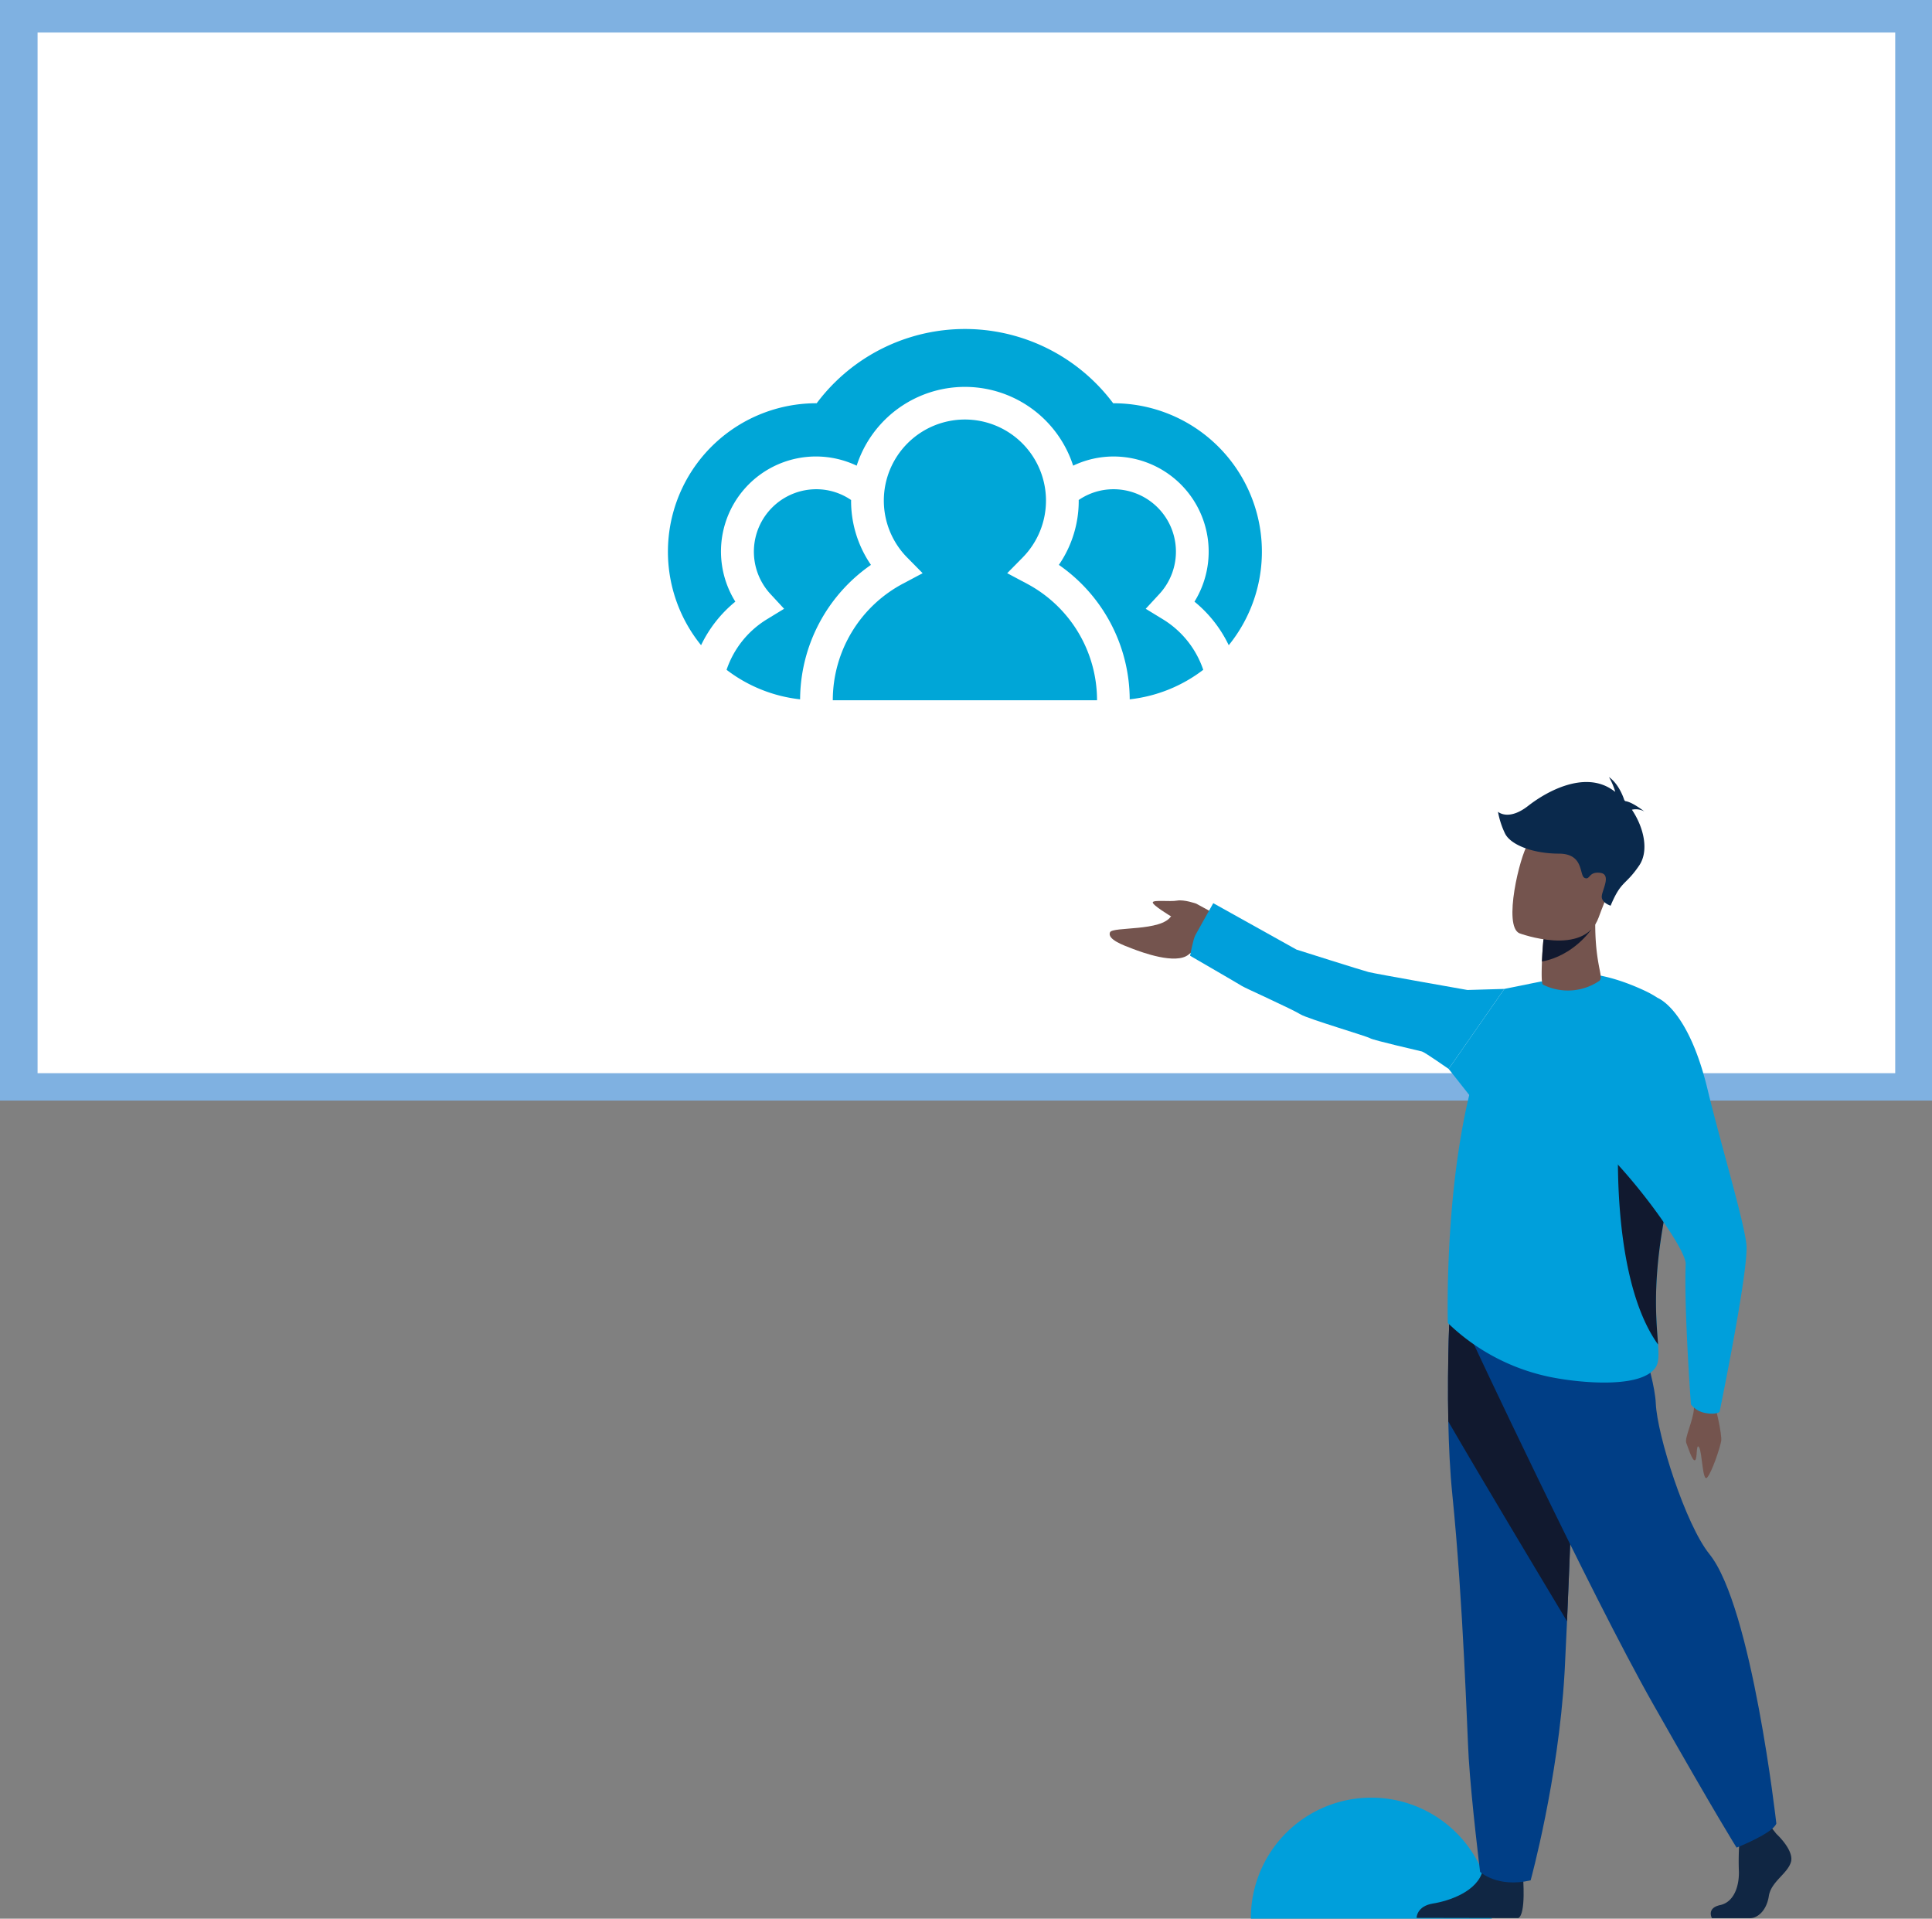 <svg xmlns="http://www.w3.org/2000/svg" width="812.923" height="807.257" viewBox="0 0 812.923 807.257">
  <rect x="0" y="0" width="812.923" height="807.257" fill="#808080" stroke="none"/>
  <g id="Group_1012" data-name="Group 1012" transform="translate(-554 -2793)">
    <g id="Group_829" data-name="Group 829" transform="translate(554 2793)">
      <g id="Group_828" data-name="Group 828">
        <rect id="Rechteck_157" data-name="Rechteck 157" width="812.923" height="463.052" fill="#7fb1e1"/>
        <rect id="Rechteck_158" data-name="Rechteck 158" width="781.64" height="437.847" transform="translate(15.808 13.683)" fill="#fff"/>
      </g>
    </g>
    <g id="Group_1010" data-name="Group 1010">
      <path id="Pfad_643" data-name="Pfad 643" d="M1924.026,340.749s-6.458,4.294-10.361,7.514c-5.34,4.4-19.759-.988-23.557-2.438s-10.785-3.938-9.5-6.936c1.06-2.474,21.815-.26,25.76-6.875l-.266.068s-7.681-4.619-7.506-5.778,7.264-.2,10.211-.74,8.056,1.265,8.056,1.265l8.31,4.534Z" transform="translate(-859.551 2846.356)" fill="#74544e"/>
      <path id="Pfad_651" data-name="Pfad 651" d="M2042.252,362.567l-23.427,33.662s-10.04-7.016-11.211-7.33-20.516-4.722-21.838-5.572-26.235-8.191-29.231-10.022c-3.977-2.43-23.323-11.072-24.643-11.929s-21.868-12.758-21.868-12.758,1.24-6.862,2.211-8.665,7.535-13.459,7.535-13.459l35.011,19.524s27.51,8.733,30.4,9.47,41.54,7.534,41.54,7.534Z" transform="translate(-855.277 2846.505)" fill="#009fdb"/>
      <path id="Pfad_366" data-name="Pfad 366" d="M1932.373,705.379a50.678,50.678,0,1,1,101.355-.486v.486" transform="translate(-852.051 2894.878)" fill="#009fdb"/>
      <path id="Pfad_375" data-name="Pfad 375" d="M2038.071,685.125s1.366,15.82-1.978,17.465l-42.8-.087s0-4.94,6.874-6.037,18.951-5.123,20.995-14.082S2038.071,685.125,2038.071,685.125Z" transform="translate(-843.25 2897.424)" fill="#102643"/>
      <path id="Pfad_376" data-name="Pfad 376" d="M2004.981,523.3c.212,10.345.707,21.014,1.681,30.6,4.621,45.5,6.245,100.485,6.911,111.084,1.151,18.4,4.787,47.8,4.787,47.8s7.21,6.844,21.264,3.576c0,0,11.644-42.339,14.245-86.921q.06-1.1.124-2.2c.3-5.894.612-12.634.939-19.9,2.142-48.677,4.468-120.985,4.468-120.985l-53.705-12.613S2004.455,497.515,2004.981,523.3Z" transform="translate(-841.582 2867.774)" fill="#003e86"/>
      <path id="Pfad_377" data-name="Pfad 377" d="M2004.981,523.3c13.611,23.482,39.553,66.745,49.946,84.042,2.141-48.678,4.467-120.986,4.467-120.986l-53.7-12.613S2004.455,497.515,2004.981,523.3Z" transform="translate(-841.582 2867.774)" fill="#11192f"/>
      <path id="Pfad_379" data-name="Pfad 379" d="M2104.361,510.464s3.333,13.073,2.787,15.978-3.8,12.742-5.83,15.185-2.113-10.61-3.461-12.661-.612,4.872-1.7,5.44-2.885-5.244-3.688-7.3,2.884-9.229,3.225-14.37S2104.361,510.464,2104.361,510.464Z" transform="translate(-828.943 2872.963)" fill="#74544e"/>
      <path id="Pfad_380" data-name="Pfad 380" d="M2129.059,669.056s7.616,6.953,6.129,11.891-8.36,8.232-9.288,14.269-4.645,9.331-7.99,9.331h-15.943s-2.462-4.248,3.484-5.529,8.188-8.375,7.816-14.959a115.976,115.976,0,0,1,.556-15.368l12.634-2.926Z" transform="translate(-827.627 2895.511)" fill="#102643"/>
      <path id="Pfad_381" data-name="Pfad 381" d="M2012.979,487.792S2063.253,595.357,2090,642.554s35.114,60.371,35.114,60.371,15.326-6.037,16.721-10.154c0,0-10.231-91.116-28.146-113.328-10.125-12.551-22.017-50.215-22.574-63.386s-12.3-44.608-12.3-44.608Z" transform="translate(-840.408 2867.442)" fill="#003e86"/>
      <path id="Pfad_382" data-name="Pfad 382" d="M2004.8,499.413a87.129,87.129,0,0,0,44.188,22.938c12.207,2.338,36.989,4.6,43.133-4.1,1.444-2.041,1.456-5.062,1.136-9.779-.827-12.26-3.913-35.965,10.012-83.6a80.993,80.993,0,0,0,2.678-12.735c3.04-24.369,2.709-42.767-18.432-52.6-31.681-14.726-44.684-2.609-44.684-2.609s-16.849,7.874-24.55,30.82C2002.889,433.653,2004.8,499.413,2004.8,499.413Z" transform="translate(-841.6 2850.225)" fill="#009fdb"/>
      <path id="Pfad_383" data-name="Pfad 383" d="M2063.505,359.085a23.514,23.514,0,0,1-23.665,1.551c-.688-.344-.6-5.077-.43-9.725.172-4.562.6-9.037.6-9.037l11.272-7.4,10.756-7.057C2060.752,351.686,2065.915,357.365,2063.505,359.085Z" transform="translate(-836.607 2846.639)" fill="#74544e"/>
      <path id="Pfad_384" data-name="Pfad 384" d="M2060.135,336.546s-7.314,10.978-20.74,13.47c.172-4.562.66-9.585.66-9.585l11.215-6.851Z" transform="translate(-836.592 2847.528)" fill="#11192f"/>
      <path id="Pfad_385" data-name="Pfad 385" d="M2031.47,343.134s27.271,10.178,33.34-6.625,13.676-26.807-3.481-34.016-22.873-2.006-26.286,3.107S2024.533,340.053,2031.47,343.134Z" transform="translate(-838.16 2842.526)" fill="#74544e"/>
      <path id="Pfad_387" data-name="Pfad 387" d="M2084.221,501.025c-.827-12.26-3.918-35.965,10.012-83.6a81.216,81.216,0,0,0,2.679-12.735h0c-10.346-3.412-29.2,4.177-29.2,4.177S2063.281,471.837,2084.221,501.025Z" transform="translate(-832.559 2857.673)" fill="#11192f"/>
      <path id="Pfad_388" data-name="Pfad 388" d="M2087.786,361.407s12.735,4.629,20.848,38.329c5.365,22.269,15.243,55,16.355,65.286s-11.29,70.5-11.29,70.5-1.75,1.275-6.036.419a9.965,9.965,0,0,1-6.013-3.6s-2.965-40.136-2.2-59.087c.318-7.874-36.448-57.663-56.292-64.075C2035.365,406.672,2087.786,361.407,2087.786,361.407Z" transform="translate(-836.162 2851.548)" fill="#009fdb"/>
      <path id="Path_810" data-name="Path 810" d="M2028.521,358.417l15.828-3.2-27.8,51.362-11.457-14.5" transform="translate(-841.547 2850.654)" fill="#009fdb"/>
      <path id="Pfad_660" data-name="Pfad 660" d="M2048.82,312.347c10.759.007,8.492,9.164,10.863,10.213s1.546-2.7,6.456-2.148,1.047,6.951.767,9.767,3.71,4.07,3.71,4.07c4.55-10.825,6.164-8.255,12.061-16.961,4.032-5.952,2.122-15.662-3.1-23.415a7.327,7.327,0,0,1,5.223.731s-5.017-4.007-8.042-4.355c-.129-.143-.255-.286-.383-.426h0s-1.913-6.5-6.447-9.692a27.8,27.8,0,0,1,2.647,6.231,25.231,25.231,0,0,0-2.1-1.435c-11.293-6.914-26.219.823-34.554,7.328s-12.692,2.475-12.692,2.475a35.778,35.778,0,0,0,2.916,9.051C2028.466,308.693,2038.061,312.341,2048.82,312.347Z" transform="translate(-838.926 2839.808)" fill="#0a294c"/>
    </g>
    <g id="Group_171" data-name="Group 171" transform="translate(788.932 2666.858)">
      <path id="Path_305" data-name="Path 305" d="M74.472,379.279a39.956,39.956,0,0,1,51.055-57.214,47.863,47.863,0,0,1,91.088,0,39.557,39.557,0,0,1,16.937-3.859,40.042,40.042,0,0,1,34.116,61.076,53.423,53.423,0,0,1,14.415,18.328,62.456,62.456,0,0,0-48.529-101.8c-.035,0-.068,0-.1,0a77.889,77.889,0,0,0-124.757,0c-.037,0-.073-.007-.108-.007a62.456,62.456,0,0,0-48.529,101.8A53.378,53.378,0,0,1,74.472,379.279Z" transform="translate(0 0)" fill="#00a6d7"/>
      <path id="Path_306" data-name="Path 306" d="M57.3,371.129a62.07,62.07,0,0,0,30.94,12.416,69.21,69.21,0,0,1,29.812-56.562,47.475,47.475,0,0,1-8.36-27c0-.095.015-.19.015-.287A25.893,25.893,0,0,0,95.1,295.151a26.268,26.268,0,0,0-19.3,44.13l5.711,6.172-7.177,4.382A39.814,39.814,0,0,0,57.3,371.129Z" transform="translate(13.486 36.829)" fill="#00a6d7"/>
      <path id="Path_307" data-name="Path 307" d="M77.579,399.939H188.762a55.534,55.534,0,0,0-29.635-49.12l-8.169-4.338,6.489-6.582a34.114,34.114,0,1,0-48.558,0l6.489,6.582-8.164,4.338A55.543,55.543,0,0,0,77.579,399.939Z" transform="translate(37.902 20.83)" fill="#00a6d7"/>
      <path id="Path_308" data-name="Path 308" d="M150.547,383.545a62.085,62.085,0,0,0,30.936-12.418,39.82,39.82,0,0,0-17.034-21.292l-7.172-4.382,5.7-6.172a26.263,26.263,0,0,0-19.3-44.13,25.885,25.885,0,0,0-14.6,4.538c0,.1.015.194.015.291a47.506,47.506,0,0,1-8.358,27A69.21,69.21,0,0,1,150.547,383.545Z" transform="translate(89.869 36.829)" fill="#00a6d7"/>
    </g>
  </g>
</svg>
